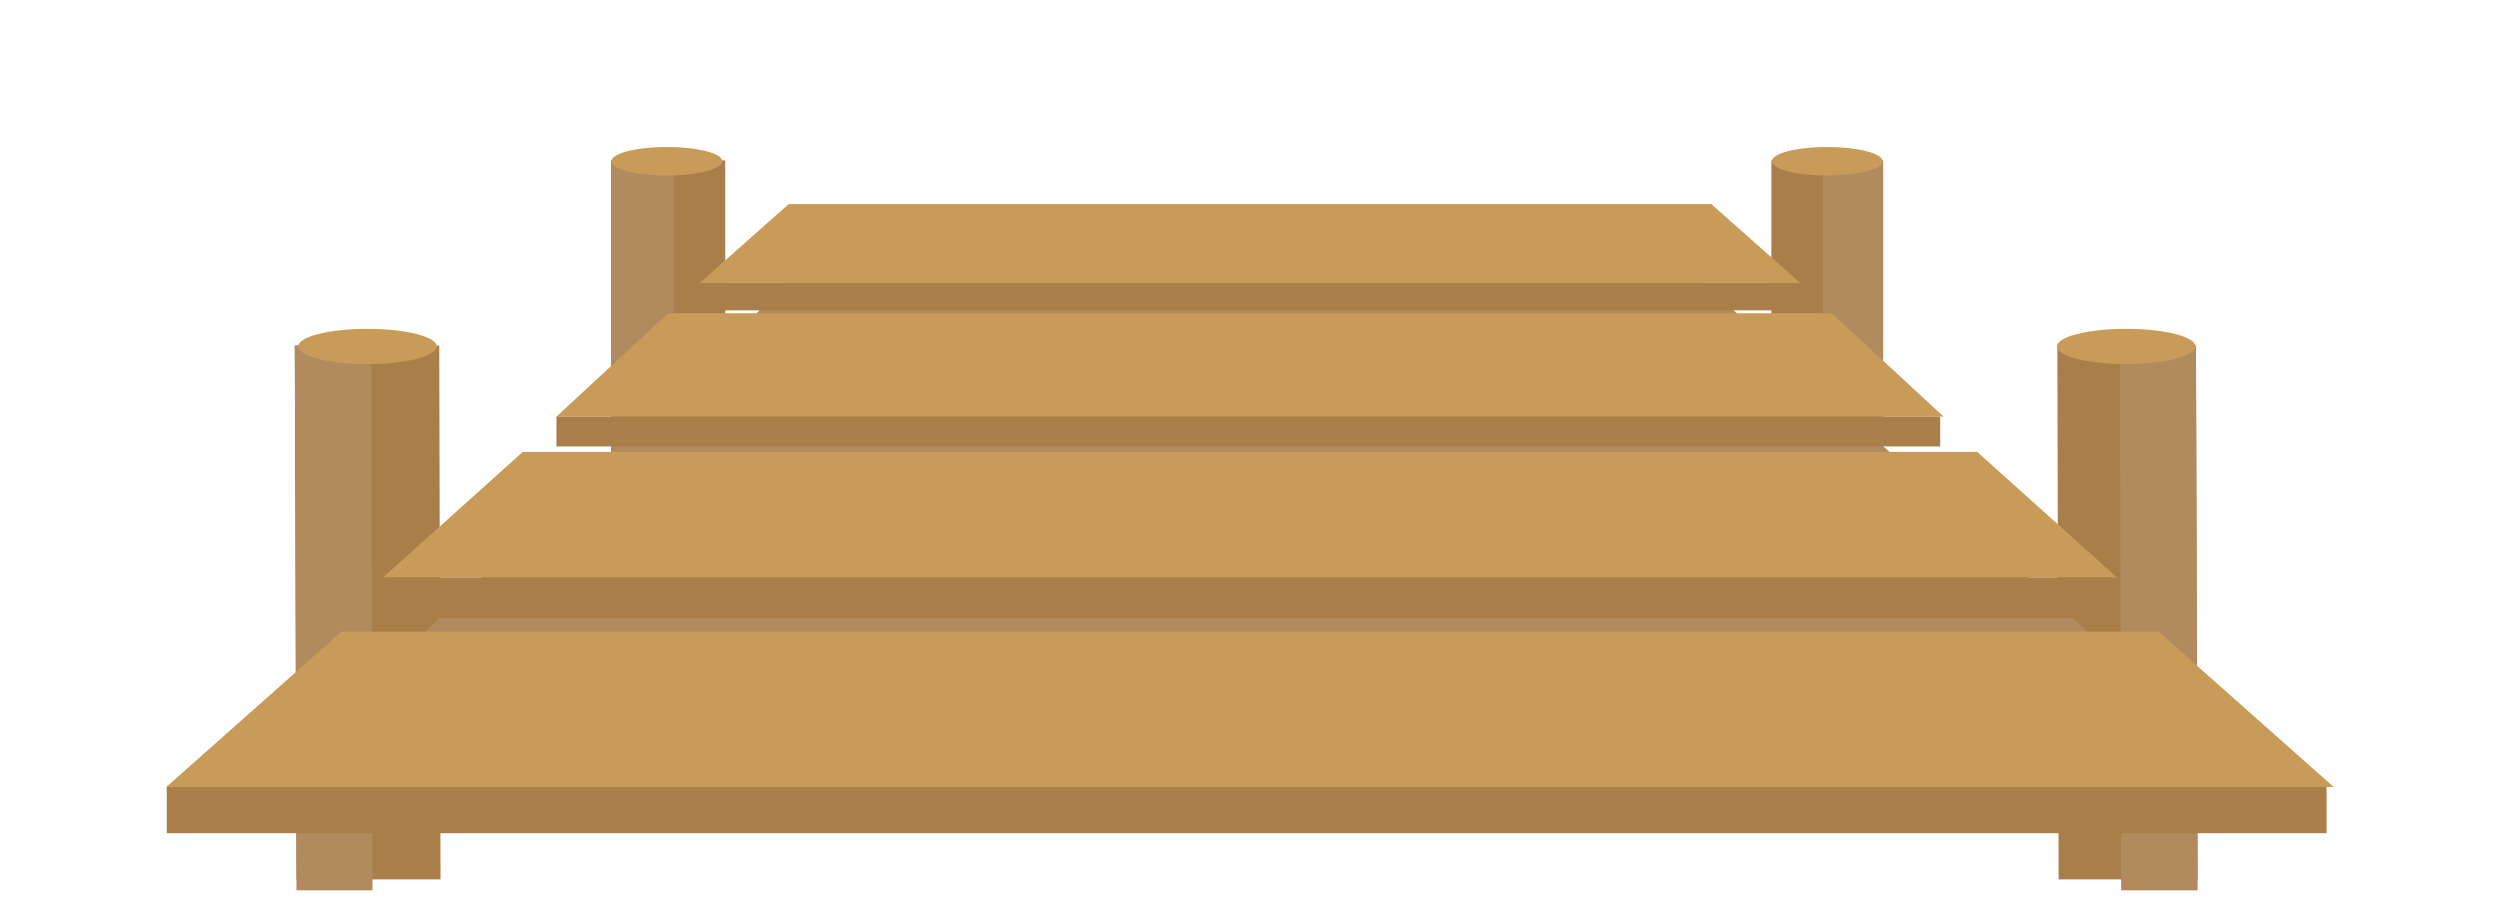 <?xml version="1.0" encoding="utf-8"?>
<!-- Generator: Adobe Illustrator 19.2.1, SVG Export Plug-In . SVG Version: 6.00 Build 0)  -->
<svg version="1.1" id="Ebene_1" xmlns="http://www.w3.org/2000/svg" xmlns:xlink="http://www.w3.org/1999/xlink" x="0px" y="0px"
	 viewBox="0 0 595.3 217" style="enable-background:new 0 0 595.3 217;" xml:space="preserve">
<style type="text/css">
	.st0{fill:#AA7E49;}
	.st1{fill:#B18A5D;}
	.st2{fill:#C89B58;}
</style>
<g>
	<g id="columns">
		<g>
			<rect x="145.5" y="38.2" class="st0" width="27.2" height="122.6"/>
			<rect x="145.5" y="38.2" class="st1" width="14.9" height="123.9"/>
			<ellipse class="st2" cx="158.8" cy="38.4" rx="13.2" ry="3.4"/>
		</g>
		<g>
			<polygon class="st0" points="70.2,82.3 104.6,82.3 104.9,209.4 70.6,209.4 			"/>
			<polygon class="st1" points="70.2,82.3 88.4,82.3 88.7,212 70.6,212 			"/>
			<ellipse class="st2" cx="87.5" cy="82.5" rx="16.5" ry="4.2"/>
		</g>
		<g>
			<rect x="421.8" y="38.2" class="st0" width="26.6" height="122.6"/>
			<rect x="434.1" y="38.2" class="st1" width="14.3" height="123.9"/>
			<ellipse class="st2" cx="435.1" cy="38.4" rx="13.2" ry="3.4"/>
		</g>
		<g>
			<polygon class="st0" points="489.9,82.3 522.9,82.3 523.3,209.4 490.2,209.4 			"/>
			<polygon class="st1" points="504.8,82.3 522.9,82.3 523.3,212 505.1,212 			"/>
			<ellipse class="st2" cx="506.3" cy="82.5" rx="16.5" ry="4.2"/>
		</g>
	</g>
	<g>
		<polygon class="st1" points="386.4,49.9 205.8,49.9 58.1,192 542.8,192 		"/>
		<g>
			<polygon class="st2" points="428.7,67.4 166.6,67.4 187.8,48.6 407.5,48.6 			"/>
			<rect x="166.2" y="67.4" class="st0" width="261.4" height="6.5"/>
		</g>
		<g>
			<polygon class="st2" points="462.8,99.2 132.5,99.2 159.1,74.6 436.2,74.6 			"/>
			<rect x="132.5" y="99.2" class="st0" width="329.5" height="7.1"/>
		</g>
		<g>
			<polygon class="st2" points="504.1,137.5 91.2,137.5 124.5,107.6 470.8,107.6 			"/>
			<rect x="91.6" y="137.5" class="st0" width="411.2" height="9.7"/>
		</g>
		<g>
			<polygon class="st2" points="555.7,187.4 39.6,187.4 81.3,150.4 514,150.4 			"/>
			<rect x="39.7" y="187.4" class="st0" width="514.3" height="11"/>
		</g>
	</g>
</g>
</svg>
